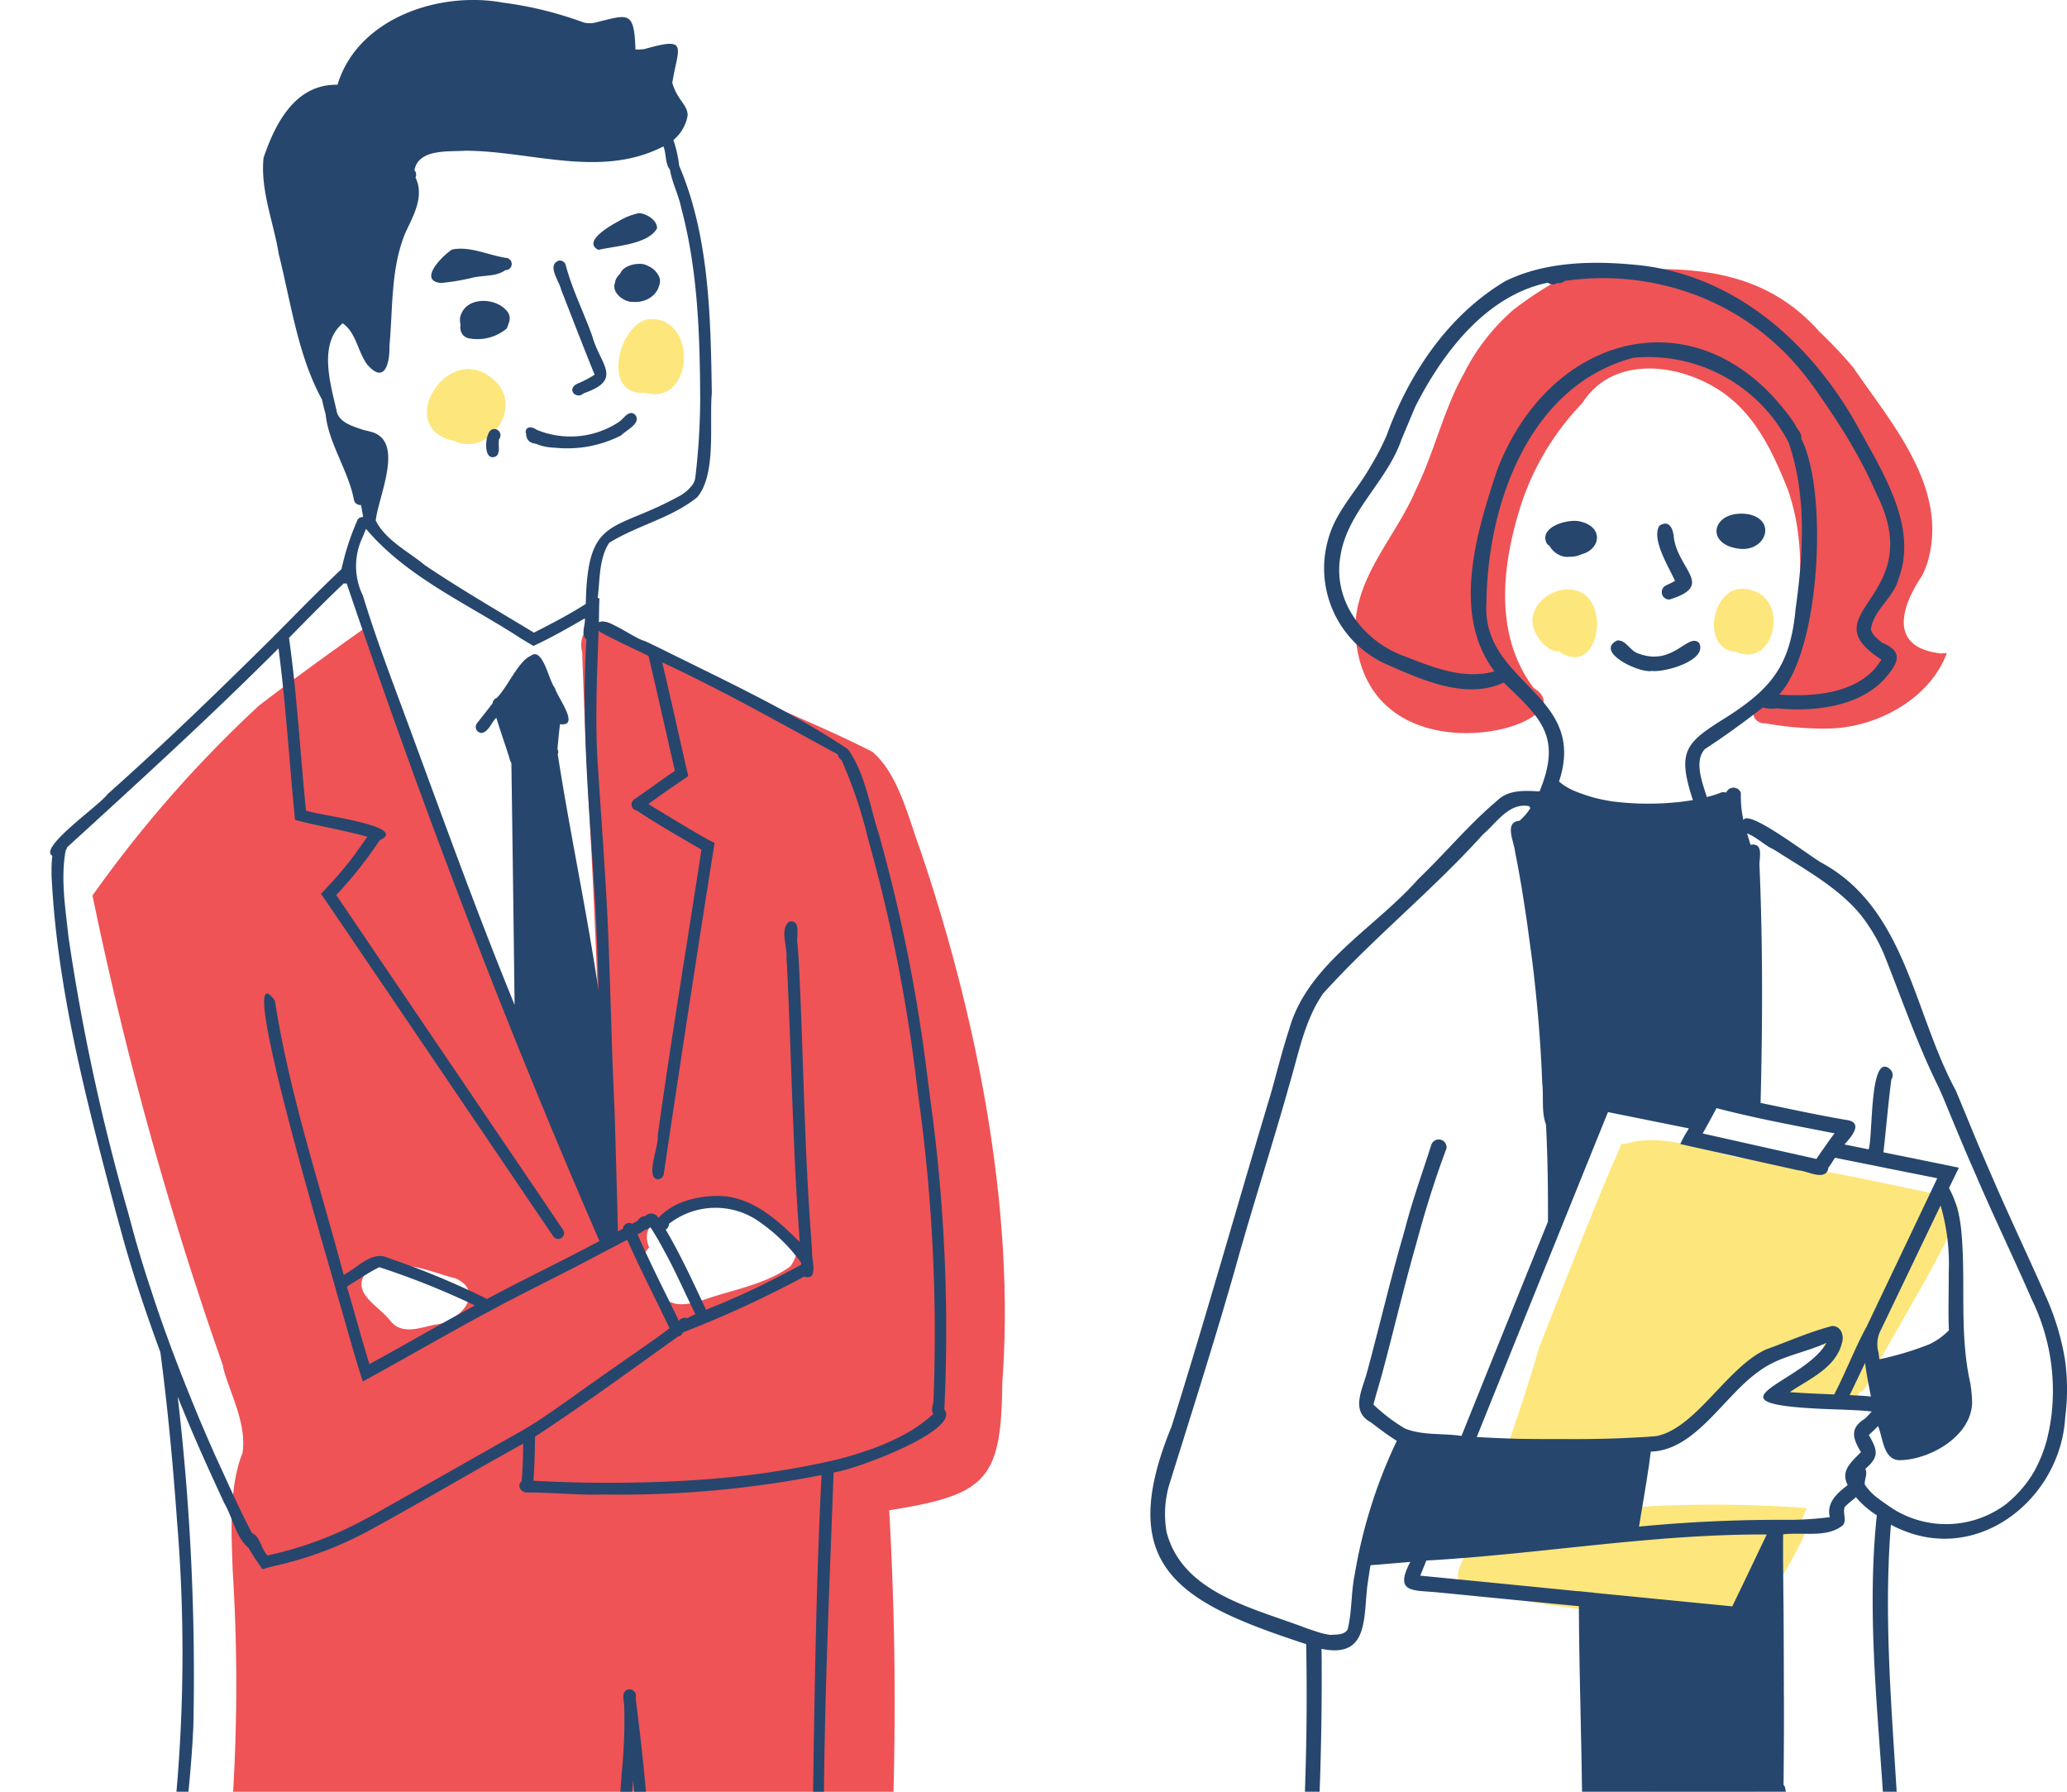 <svg xmlns="http://www.w3.org/2000/svg" xmlns:xlink="http://www.w3.org/1999/xlink" width="180" height="156" viewBox="0 0 180 156">
  <defs>
    <clipPath id="clip-path">
      <path id="パス_697" data-name="パス 697" d="M29.066,0h180V156h-180Z" transform="translate(-29.066)" fill="none"/>
    </clipPath>
  </defs>
  <g id="グループ_322" data-name="グループ 322" transform="translate(10.934)">
    <g id="マスクグループ_15" data-name="マスクグループ 15" transform="translate(-10.934)" clip-path="url(#clip-path)">
      <path id="パス_667" data-name="パス 667" d="M365.639,98.757a29.885,29.885,0,0,1-5.358-.455c-1.78.051-1.263-2.767.37-2.057v0a1.969,1.969,0,0,0,.4.092c-.277-1.055.722-2.291.912-3.254,1.454-4.826,1.92-10.3.244-15.117-1.364-3.416-2.9-6.635-5.889-8.62-3.718-2.456-9.415-3.084-12.038,1.1l.028-.041a23.073,23.073,0,0,0-5.16,8.325l.014-.052c-1.827,5.393-2.7,11.779.907,16.54l0,0c5.254,3.2-15.082,8.987-15.546-5.145.086-4.736,3.511-7.921,5.319-12.191,1.572-3.213,2.363-6.823,4.106-9.97l-.022.061a18.049,18.049,0,0,1,4.379-5.687l0,0c.03-.024.136-.107.167-.126l0,0c.249-.185.463-.362.7-.522l0,0a29.2,29.2,0,0,1,2.624-1.689,25.64,25.64,0,0,1,7.007-1.163c6.257-.257,11.747.507,16.089,5.343a.551.551,0,0,1-.108-.087,37.508,37.508,0,0,1,3.118,3.285c3.221,4.714,8.04,10.162,6.62,16.345l.008-.071a6.581,6.581,0,0,1-.712,1.953l.006-.017c-1.945,2.948-2.7,6.237,1.841,6.693V92.2c.128,0,.255-.014.382-.028-1.468,3.99-6.117,6.539-10.407,6.58" transform="translate(-206.509 -35.318)" fill="#ef5355"/>
      <path id="パス_668" data-name="パス 668" d="M404.634,134.1c-3.245-.2-2.016-6.469,1.355-5.365,3.361.864,2.006,6.873-1.355,5.365" transform="translate(-253.479 -77.351)" fill="#fde67c"/>
      <path id="パス_669" data-name="パス 669" d="M365.679,134.3a1.253,1.253,0,0,1-.148-.153c-.969.126-1.952-1.09-2.207-1.817-.858-2.03,1.645-4.073,3.684-3.456,2.969.844,1.985,7.349-1.329,5.427" transform="translate(-229.704 -77.443)" fill="#fde67c"/>
      <path id="パス_670" data-name="パス 670" d="M388.207,389.971h9.37c-1.181-.97-2.909-1.289-5.458-.552l.046-.022c-1.53.251-2.837.43-3.958.574" transform="translate(-244.752 -233.971)" fill="#fde67c"/>
      <path id="パス_671" data-name="パス 671" d="M370.007,291.711c-4.745-.9-9.539-1.32-14.3-2.072-1.821-.212-4.081-.74-5.761-.89-1.526.009-3.7-.763-2.806-2.634a165.619,165.619,0,0,0,6.877-19.048c2.34-5.893,4.624-11.913,7.165-17.691l.294.03c3.159-.989,6.455.448,9.669,1.146,6.506.816,12.425,2.187,18.69,3.482a1,1,0,0,1,.023.223c1.587.823-.137,2.6-.5,3.75-1.167,2.332-2.445,4.5-3.72,6.754-1.041,1.821-2.092,3.629-3.031,5.508a1.261,1.261,0,0,1-.737.769c-.1.213-.207.432-.31.65-2.257-.269-4.726.19-6.843-.705,1.02-1.363,2.971-1.881,3.964-3.252.482-1.223-1.01-1.9-1.929-1.193-3.164,1.163-4.918,3.423-7.106,5.872a10.289,10.289,0,0,1-7.133,3.378,1.074,1.074,0,0,0-.839,1.96l-.03-.013a1.466,1.466,0,0,0,.843.15c-.008.183.091.323.064.475-.95.135-2.894.023-2.686,1.486a1.105,1.105,0,0,0,1.611,1.313,42.855,42.855,0,0,1,4.4-.3,113.426,113.426,0,0,1,11.412.243c-.165.432-.34.854-.514,1.276.766.619.124,1.514-.23,2.181-.4.827-.841,1.615-1.33,2.407-1.258,1.8-2.36,5.339-5.21,4.748" transform="translate(-219.965 -149.802)" fill="#fde67c"/>
      <path id="パス_672" data-name="パス 672" d="M368.328,116.765a1.393,1.393,0,0,1-1.4-.8.728.728,0,0,1-.812-.173v0c-.8-1.441,1.766-2.206,2.85-1.958,2.469.554,1.618,3.064-.642,2.93" transform="translate(-231.395 -68.437)" fill="#26466d"/>
      <path id="パス_673" data-name="パス 673" d="M391.411,121a.643.643,0,0,1-.29-1.222c.268-.126.533-.26.79-.4-.518-1.185-2.089-3.638-1.357-4.807.9-.579,1.223.367,1.261,1.093v0c.445,2.814,3.547,4.128-.4,5.341" transform="translate(-246.047 -68.801)" fill="#26466d"/>
      <path id="パス_674" data-name="パス 674" d="M368.394,117.839c-1.291.2-2.658-1.509-1.444-2.43.562-.3,1.283.349.942.921a.221.221,0,0,0,.043.107,1.254,1.254,0,0,0,.685.051c1.326-1.52,2.22,1.394-.227,1.351" transform="translate(-231.703 -69.367)" fill="#26466d"/>
      <path id="パス_675" data-name="パス 675" d="M405.467,115.285c-3.366-.265-2.583-3.533.618-3.022,2.389.5,1.558,3.11-.618,3.022" transform="translate(-253.807 -67.487)" fill="#26466d"/>
      <path id="パス_676" data-name="パス 676" d="M383.787,142.56c-1.049.216-5-1.654-3-2.656.8-.066,1.124.946,1.871,1.148,3.04,1.129,4.279-1.856,5.271-.935.771,1.528-3,2.593-4.143,2.443" transform="translate(-239.962 -84.142)" fill="#26466d"/>
      <path id="パス_677" data-name="パス 677" d="M293.477,177.7q.122,6.42-.111,12.855h1.281q.219-5.959.175-11.914,0-.265-.012-.531c4.236.886,3.614-2.906,4.029-5.751a.113.113,0,0,0,0,.016c.013-.092.024-.186.039-.278l0,0c.064-.423.126-.849.2-1.268,1.16-.086,2.306-.193,3.465-.287-1.483,2.811.366,2.431,2.524,2.665q6.078.6,12.157,1.189c.023,5.385.206,10.771.275,16.157h17.746c-.02-.128-.039-.255-.069-.381h0a.191.191,0,0,1-.008-.02.59.59,0,0,0-.12-.195c.028-2.877.046-5.756.023-8.639a.157.157,0,0,1,.006.039c-.014-2.747-.008-5.5-.048-8.246a.1.1,0,0,1,0,.01c-.01-1.658-.038-3.322-.017-4.979,1.681-.213,3.835.342,5.212-.8.35-.473-.055-1.061.155-1.581a.013.013,0,0,0,.005-.009c.285-.317.654-.556.962-.849a8.147,8.147,0,0,0,1.824,1.582c-.844,7.983-.014,16.037.528,24.069h1.2c-.476-7.753-1.126-15.5-.5-23.258a5.854,5.854,0,0,0,.64.326l-.017-.006c.082.035.166.067.252.1l-.075-.029c6.905,3.053,14.018-2.715,14.381-9.805,0,.01,0,.021,0,.031a18.706,18.706,0,0,0-.048-5.146c0,.02,0,.039.006.06a22.2,22.2,0,0,0-1.722-5.563l.014.027c-.106-.243-.211-.483-.317-.723l0,0c-1.462-3.27-2.994-6.507-4.41-9.8h0c0-.007-.006-.012-.008-.019v.005l-.034-.078v0a.392.392,0,0,1-.021-.049l0,0c-.045-.108-.092-.212-.139-.322v0c-.01-.021-.019-.041-.028-.063v0c-.023-.056-.045-.111-.07-.165v0c-.01-.017-.014-.042-.026-.059l0,0h0a.028.028,0,0,0-.006-.008c-.039-.087-.072-.177-.112-.261-.118-.287-.246-.572-.368-.858,0,0,0,.005,0,.007-.765-1.8-1.494-3.616-2.25-5.415-3.653-6.711-4.317-15.743-11.6-19.769-.961-.482-6.462-4.79-6.888-3.754a9.589,9.589,0,0,1-.219-2.375.685.685,0,0,0-1.281-.022.756.756,0,0,0-.572.043c.027-.011.055-.021.08-.033a9.011,9.011,0,0,1-.942.311l.028-.01c-.027.009-.054.016-.08.023l0,0-.2.051c-.377-1.226-1.145-3.13-.165-4.18,1.733-1.127,3.413-2.352,5.044-3.621a3.239,3.239,0,0,0,1.251.078c3.3.326,7.445-.148,9.632-2.9,1.086-1.359,1.156-2.108-.536-2.839l0,0c-.356-.321-.833-.647-.938-1.141.208-1.662,1.952-2.719,2.394-4.357l-.016.033c1.759-4.522-1.3-9.262-3.425-13.144-4.026-7.366-10.8-13.476-19.461-14.269l0,0c-3.77-.365-7.867-.277-11.317,1.414-4.977,2.958-8.375,8.028-10.324,13.383v0c-.01.023-.02.041-.027.063v0a21.789,21.789,0,0,1-1.45,2.78l.022-.035c-.012.022-.028.046-.04.067,0,0,0,0,0,0-1.169,2.054-2.941,3.8-3.584,6.118a9.15,9.15,0,0,0,4.9,10.928c3.122,1.364,7.027,3.205,10.346,1.656,3.278,3.11,5.081,4.739,3.125,9.477-1.273-.074-2.7-.175-3.7.811-2.47,2.086-4.532,4.594-6.865,6.825-3.743,4.249-9.627,7.372-11.232,13.053-.607,1.866-1.08,3.774-1.611,5.663,0,0,0-.007,0-.009a.545.545,0,0,0-.018.066v0c-2.9,9.626-5.612,19.308-8.622,28.9-5.062,12.3.812,15.354,11.7,18.925m37.13-3.282q-6.037-.592-12.083-1.186v-.01c-.432-.037-.866-.079-1.3-.128v.01q-6.89-.685-13.785-1.359.263-.656.529-1.315c9.9-.562,19.713-2.316,29.642-2.269-1,2.088-1.991,4.18-3,6.257M342.091,158.1c-1.316.825-.991,1.741-.3,2.883-.8.82-1.818,1.609-1.156,2.87-.909.693-1.862,1.516-1.56,2.79a28.474,28.474,0,0,1-3.458.237l0,0a127.936,127.936,0,0,0-13.156.588c.258-1.587.54-3.17.776-4.76.1-.586.171-1.178.246-1.77,3.913-.1,6.4-4.9,9.433-7,1.717-1.3,3.933-1.577,5.859-2.466.005,0,.005,0,.01,0-2,3.626-12.1,5.429,1.418,5.81l0,0c.84.046,1.686.061,2.52.167a7.6,7.6,0,0,1-.63.656h0Zm-1.282-2.083q.67-1.4,1.339-2.8c.121.974.316,1.947.508,2.919-.614-.053-1.23-.086-1.847-.117m-6.73-47.571,0,.005v0c.032.016.063.034.091.052a.194.194,0,0,0-.034-.018c.072.041.141.08.211.117v0c2.577,1.661,5.412,3.186,7.394,5.57,0,0,0,0,0,0a15.166,15.166,0,0,1,2.018,3.372h0c1.577,3.929,2.932,7.934,4.825,11.734v0a1.6,1.6,0,0,1,.064.149v0c.011.024.021.048.032.075,0-.008-.008-.019-.012-.027.01.018.017.037.026.057h0a.518.518,0,0,1,.022.051.032.032,0,0,0-.007-.014.144.144,0,0,1,.019.041s0-.005,0-.007c.024.058.049.117.075.175l-.006-.016c.03.075.063.144.093.217,0,0,0-.005,0-.007.78,1.876,1.551,3.763,2.356,5.628v0c.01.021.02.05.032.073,0,0,0,0,0-.007.032.073.061.144.093.216l0-.005c.085.2.173.4.261.606h0c.115.26.227.521.34.784h0c1.514,3.5,3.177,6.943,4.7,10.439a.075.075,0,0,0-.005-.012,18.076,18.076,0,0,1,1.687,10.262c0-.026.007-.053.011-.079-.014.109-.029.212-.044.318,0-.024.008-.05.012-.076-.006.045-.011.09-.018.133l0-.021c-.074.536-.191,1.065-.315,1.591,0-.009.005-.016.008-.024a12.1,12.1,0,0,1-1.065,2.731.143.143,0,0,1,.01-.012.289.289,0,0,0-.026.047v0a10.24,10.24,0,0,1-2.53,2.964,8.7,8.7,0,0,1-9.831.385.011.011,0,0,0,0-.007c-.4-.258-.792-.534-1.176-.817-.012-.013-.021-.025-.035-.028v0a4.837,4.837,0,0,1-1.231-1.252c-.05-.464.274-.935.043-1.366,1.249-1.078,1.058-1.634.307-2.954.28-.256.548-.516.817-.782.01.036.02.07.029.1-.005-.017-.009-.034-.015-.051.015.051.029.1.043.152V158.9c.374,1.037.457,2.879,1.936,2.783,2.65-.1,6.143-2.149,6.185-5.037l0,.007a13.492,13.492,0,0,0-.155-1.678c0,.007,0,.014,0,.021-1.013-4.465-.337-9.029-.815-13.541v.008c-.007-.058-.016-.118-.023-.175,0,.029.007.057.014.086-.018-.124-.034-.245-.052-.37v.01a8.993,8.993,0,0,0-.981-3.027c.1-.2.189-.392.284-.587h0q.291-.59.573-1.183-3.281-.674-6.567-1.336c.234-2.11.415-4.22.682-6.326a.7.7,0,0,0-.143-.943c-1.783-1.471-1.436,5.968-1.832,7.009l-2.107-.427c.625-.671,1.737-1.966.1-2.143-2.48-.428-4.937-.961-7.4-1.473.175-6.924.2-13.853-.1-20.771.019-.672.336-1.906-.776-1.7v0c-.1-.331-.2-.659-.3-.99.8.293,1.438.965,2.21,1.339m15.366,41.922a6.012,6.012,0,0,1-1.669,1.2.149.149,0,0,1,.018-.007,26.949,26.949,0,0,1-4.4,1.329c-.023-.164-.047-.33-.07-.495,0-.026-.006-.053-.009-.079v0s0-.007,0-.01v0a2.613,2.613,0,0,1,.172-1.9q2.619-5.456,5.232-10.908a18.051,18.051,0,0,1,.711,5.859v-.019c.01,1.673-.057,3.348.014,5.023M329.21,131.032c3.39.887,6.847,1.523,10.285,2.195-.179.226-.351.452-.515.688a.007.007,0,0,0-.005,0c-.346.52-.727,1.017-1.063,1.542-1.641-.369-3.287-.732-4.928-1.1q-.641-.147-1.28-.289v0c-1.235-.274-2.464-.553-3.7-.829.417-.728.812-1.465,1.206-2.206M302.06,91.7c-3.615-1.307-6.286-4.812-5.6-8.745.6-3.884,4.09-6.5,5.327-10.172a.02.02,0,0,1,0,.009c.012-.024.018-.051.03-.073h0c.391-.914.765-1.833,1.155-2.747v0a.144.144,0,0,1,.01-.023s0,0,0,.005.013-.027.018-.038c2.361-4.647,6.144-9.636,11.517-10.754a.69.69,0,0,0,.837.019.675.675,0,0,0,.622-.167,22.9,22.9,0,0,1,12.522,1.672.1.1,0,0,1-.018-.006,21.944,21.944,0,0,1,8.763,6.989l-.014-.018c.009.01.016.02.025.032l0,0c.06.074.117.151.177.227l-.022-.027c1.241,1.711,2.421,3.468,3.5,5.291l0-.005s0,0,0,0c.012.022.025.044.04.066,0,0,0,0-.006-.005l.016.024v0a.006.006,0,0,0,0,.005c.044.075.085.148.131.224-.015-.024-.029-.047-.046-.071a39.7,39.7,0,0,1,2.109,4.165c-.005-.014-.011-.025-.016-.037,4.613,9.156-6.06,10.285.431,14.438-.139.225-.3.436-.455.655v0c-1.954,2.336-5.529,2.587-8.384,2.4-.016-.01-.032-.02-.048-.028,3.581-3.885,4.27-17.685,1.9-22.275.1-.45-.332-.776-.5-1.159-.038-.064-.075-.13-.113-.194l0,0c-7.834-11.35-21.134-8.168-25.856,4.085-1.79,5.382-4.016,12.58-.234,17.541-2.667.753-5.335-.339-7.8-1.3m7.1-4.824c.12-8.5,3.742-18.785,12.8-21.181a13.753,13.753,0,0,1,13.52,7.4c1.588,4.626,1.267,9.7.594,14.5l0,0c-.447,4.795-2.008,6.842-6,9.391-3.593,2.23-4.35,2.925-2.936,7.227-.283.043-.568.084-.853.121a.124.124,0,0,1,.014,0,24.942,24.942,0,0,1-6.2-.014,16.852,16.852,0,0,1-1.75-.368s-.023-.007-.031-.008l.024,0a15.167,15.167,0,0,1-1.51-.525c.026.008.051.019.077.029a5.069,5.069,0,0,1-1.432-.856c2.575-7.746-6.889-8.493-6.314-15.717m10.58,44.5q3.522.708,7.042,1.418c-.029.053-.06.105-.089.158h0a9.977,9.977,0,0,0-.662,1.2c.433.1.856.2,1.289.294v0c3,.662,6,1.342,9,2,.8.042,2.431,1.03,2.618-.246.218-.259.376-.572.576-.846l2.8.56v0c.437.084.866.176,1.3.262v0q2.4.484,4.8.957-3.073,6.46-6.147,12.908c-1.005,1.829-1.824,3.991-2.829,5.916-1.29-.054-2.581-.1-3.87-.2,1.69-1.146,3.984-2.1,4.538-4.251.228-.646-.064-1.52-.851-1.507-1.943.5-3.858,1.361-5.761,2.045-3.373,1.544-6.057,6.786-9.477,7.529-.126.016-.251.029-.377.041v-.005c-.437.043-.878.068-1.317.089v0c-2.074.12-4.155.159-6.231.147-1.361,0-2.719,0-4.08-.02,0,0,.005,0,.009,0-1.233-.034-2.474-.088-3.712-.159q3.062-7.607,6.131-15.2v.007c1.773-4.373,3.53-8.745,5.306-13.116m-38.176,32.343v0a.178.178,0,0,1,.006-.025c1.927-6.186,3.9-12.358,5.674-18.59v0c1.4-5.039,3-10.008,4.441-15.032v0c.052-.168.092-.345.144-.511,0,.005,0,.01-.006.016.025-.086.05-.173.071-.259-.006.028-.014.054-.02.082.02-.077.042-.153.061-.229a.038.038,0,0,0,0,.009c.007-.024.014-.049.02-.073v0l0,0h0c.012-.03.019-.063.03-.1,0,.01-.008.022-.011.033.818-2.707,1.318-5.627,2.955-7.973a.158.158,0,0,1-.018.018c4.389-4.857,9.545-9,13.941-13.87,1.186-1.01,2.268-2.809,4.028-2.453a.64.64,0,0,0,.092.161,4.742,4.742,0,0,1-.948,1.108c-1.372.1-.451,1.878-.384,2.7.425,2.094.758,4.206,1.066,6.319,0-.027-.007-.057-.01-.084.072.569.154,1.141.23,1.708,0-.027-.007-.057-.01-.082.03.248.064.5.1.743,0-.005,0-.008,0-.014l.014.115c0-.016,0-.033-.005-.048.028.207.053.416.081.623,0-.007,0-.014,0-.02.45,3.613.764,7.242.9,10.88h0c.139,1.179-.091,2.5.328,3.613.145,2.814.183,5.629.171,8.447q-3.777,9.323-7.529,18.658c-1.618-.245-3.427-.026-4.933-.649a14.845,14.845,0,0,1-2.735-2.084c.218-.871.495-1.727.731-2.593.98-3.638,1.84-7.311,2.862-10.938h0c.059-.208.117-.414.173-.62v0c.058-.214.118-.428.175-.642v0a.448.448,0,0,1,.02-.065l0,0c.014-.045.026-.092.039-.137l0,0c.006-.022.014-.046.018-.068v0c.006-.019.011-.04.016-.059v0a.256.256,0,0,1,.009-.031c.016-.069.043-.139.057-.21v0c.664-2.332,1.4-4.656,2.256-6.921a.681.681,0,0,0-1.33-.287c-.737,2.321-1.57,4.608-2.194,6.964a.006.006,0,0,1,0,.005c-.1.376-.211.754-.311,1.132,0-.009,0-.016,0-.023-.062.221-.123.441-.182.66l0-.016c-1.016,3.6-1.873,7.235-2.844,10.843h0a.3.3,0,0,1-.008.031v0a.262.262,0,0,0-.014.043.055.055,0,0,0,0-.016c-.359,1.526-1.566,3.49.294,4.494a.005.005,0,0,0,0,0c.738.558,1.478,1.125,2.266,1.617a43.836,43.836,0,0,0-3.692,11.8c0-.005,0-.014,0-.021-.295,1.535-.21,3.131-.589,4.642-.3.512-1.043.433-1.56.477v-.01a6.634,6.634,0,0,1-1.322-.34c.009-.047.02-.09.028-.134-.012.043-.023.087-.032.135l-.757-.255v0c-4.491-1.724-10.682-3-12.106-8.287,0,.012,0,.024,0,.036a9.147,9.147,0,0,1,.255-4.371" transform="translate(-179.731 -34.551)" fill="#26466d"/>
      <path id="パス_678" data-name="パス 678" d="M84.5,86.883C79.185,85.777,84,78,87.954,81.549c2.7,2.254-.352,6.774-3.452,5.334" transform="translate(-44.969 -48.493)" fill="#fde67c"/>
      <path id="パス_679" data-name="パス 679" d="M126.183,76.125c-3.675.331-2.437-5.629.136-6.372,4.47-.656,4.288,7.593-.136,6.372" transform="translate(-70.03 -41.93)" fill="#fde67c"/>
      <path id="パス_680" data-name="パス 680" d="M20.574,200.613c.638,2.474,2.085,4.893,1.729,7.55-1.208,3.056-.975,6.954-.865,10.206a158.019,158.019,0,0,1,.04,19.309H78.984c.213-8.13.1-16.171-.373-24.506,8.464-1.342,9.78-2.609,9.847-11.112,1.147-15.18-2.267-32.062-7.178-46.486-.977-2.62-1.849-6.49-4.131-8.437-4.6-2.355-9.654-4.259-14.183-6.5a.138.138,0,0,0,.093.01,36.041,36.041,0,0,0-6.6-3c-.424-.063-.724-.371-1.144-.487-.92-2.549-4.081-1.15-3.438,1.3.153,4.556.357,9.268.6,13.734.664,11.495.956,22.562,1.508,34.117-3.519-7.117-7.75-14.476-10.764-22.331-3.156-8.517-5.744-16.685-8.923-24.964a.558.558,0,0,0,.153-.193c-.387-.934-.641-1.9-.948-2.863-3.3,2.35-6.477,4.623-9.8,7.176A106.411,106.411,0,0,0,9.233,159.649,315.636,315.636,0,0,0,20.638,200.7ZM62.707,186.79c2.575-.217,9.892,1.493,7.305,5.143-2.113,1.542-4.8,1.987-7.245,2.813-1.332.463-3.136.992-4.062-.457l0,0c-1-1.069-2.338-2.609-.994-4-1.174-2.786,3.074-3.525,4.993-3.5m-29.523,5.523a1.773,1.773,0,0,1,2.039-.284c1.8-.5,3.925.554,5.6.942,2.761,1.209.27,3.912-1.8,4.046-1.292.276-2.871.919-3.865-.357-1.06-1.362-3.6-2.488-1.965-4.347" transform="translate(-1.178 -81.678)" fill="#ef5355"/>
      <path id="パス_681" data-name="パス 681" d="M111.446,68.417c-.235-.426.179-.723.543-.843l-.059.027a9.512,9.512,0,0,0,1.391-.743c-1-2.459-1.95-4.935-2.916-7.406-.157-.73-1.3-2.171-.171-2.53a.546.546,0,0,1,.591.477c.566,2.092,1.579,4.1,2.307,6.152.653,2.38,2.681,3.711-.651,4.887.019-.01.04-.019.059-.029l-.283.134.059-.027a.581.581,0,0,1-.87-.1" transform="translate(-61.54 -34.236)" fill="#26466d"/>
      <path id="パス_682" data-name="パス 682" d="M95.593,96.17c-.793-.026-.619-2.136-.064-2.4a.539.539,0,0,1,.653.825c-.129.533.251,1.557-.589,1.574" transform="translate(-52.719 -56.361)" fill="#26466d"/>
      <path id="パス_683" data-name="パス 683" d="M104.279,92.5l.191-.275c-.284-.084-.57-.167-.853-.251.219.177.441.351.662.526m1.959.751c-3.282-.106-2.993-2.479-1.648-1.568a7.671,7.671,0,0,0,7.157-.67c.428-.267.824-1.08,1.394-.671.661.752-.74,1.36-1.186,1.831a10.3,10.3,0,0,1-5.718,1.078" transform="translate(-57.861 -54.266)" fill="#26466d"/>
      <path id="パス_684" data-name="パス 684" d="M104.626,95.091l.036.005c-1.191-.04-1.067-1.674.04-1.073.074.028.167.01.243.046l-.012-.005a.494.494,0,0,1,.124.057l-.028-.014.038.022s0,0,0-.005a.537.537,0,0,1-.438.966" transform="translate(-57.983 -56.47)" fill="#26466d"/>
      <path id="パス_685" data-name="パス 685" d="M84.482,56.206l.135-.02a.475.475,0,0,1-.057-.073l-.077.093m-.57,1.1c-2.028-.2.167-2.41.979-2.908,1.527-.326,3.157.493,4.684.722a.536.536,0,0,1-.05,1.071c-.82.613-2.089.411-3.066.712v0c-.034.007-.069.015-.1.021h0c-.023,0-.045.007-.066.012v0a18.894,18.894,0,0,1-2.383.373" transform="translate(-45.524 -32.67)" fill="#26466d"/>
      <path id="パス_686" data-name="パス 686" d="M92.03,68.661a2.764,2.764,0,0,0-.314.039c.1.134.3.035.409-.039a.634.634,0,0,0-.1,0M90.3,70c-1.267-.147-1.068-1.89-.038-2.263,1.1-.7,4.11-.485,3.2,1.385A3.984,3.984,0,0,1,90.3,70" transform="translate(-49.335 -40.519)" fill="#26466d"/>
      <path id="パス_687" data-name="パス 687" d="M94.447,70.212a.552.552,0,0,1-.384-.23l.031.027-.032-.031v0c-.633-.613.622-1.466,1.029-.739a.689.689,0,0,1-.643.975" transform="translate(-52.017 -41.474)" fill="#26466d"/>
      <path id="パス_688" data-name="パス 688" d="M86.013,58.566c-.856-.546.2-1.222.789-1.374,1.042-.18.856,1.078-.04,1.171a.611.611,0,0,1-.75.2" transform="translate(-47.095 -34.388)" fill="#26466d"/>
      <path id="パス_689" data-name="パス 689" d="M90.072,68.443c-.706-.1-.9-1.094-.588-1.637.631-1.438,2.935-1.327,3.871-.274a.988.988,0,0,1-.658,1.715.52.52,0,0,1-.119-1.032.558.558,0,0,0-.3-.237h0c-.006,0-.013-.006-.019-.007s0,0-.007,0l0,0c-.6-.219-1.665-.389-1.873.415a.744.744,0,0,0,.034.114.537.537,0,0,1-.348.946" transform="translate(-49.287 -39.535)" fill="#26466d"/>
      <path id="パス_690" data-name="パス 690" d="M122.506,47.813c.062-.024.126-.05.188-.077-.057-.036-.114-.072-.173-.106a.548.548,0,0,1-.015.184m-3.638,1.94c-1.443-.716,1.1-2.146,1.78-2.507a5.583,5.583,0,0,1,1.76-.691c.647.041,1.6.613,1.563,1.336-.8,1.394-3.615,1.519-5.1,1.862" transform="translate(-66.757 -28)" fill="#26466d"/>
      <path id="パス_691" data-name="パス 691" d="M124.962,61.561a1.072,1.072,0,0,1-.562-.3l.016.016c-1.084-1.093.877-2.579,1.992-2.535.985-.029,1.749,1.121.79,1.768a2.1,2.1,0,0,1-2.235,1.052" transform="translate(-70.162 -35.329)" fill="#26466d"/>
      <path id="パス_692" data-name="パス 692" d="M124.156,60.874c-2.708-1.325.842-3.5,2.4-2.058,1.5,1.073-.948,2.483-.675.786a1.394,1.394,0,0,0-1.644.119.3.3,0,0,0,.114.131c1.148-.259.87,1.395-.2,1.023" transform="translate(-69.602 -35.087)" fill="#26466d"/>
      <path id="パス_693" data-name="パス 693" d="M127.114,49.713a.553.553,0,0,1-.084-.454c-.477-.725.919-1.266,1.129-.467.49.64-.5,1.565-1.045.921" transform="translate(-71.862 -29.108)" fill="#26466d"/>
      <path id="パス_694" data-name="パス 694" d="M124.611,59.913c.437-.027,1.271-.107,1.309-.655a.79.79,0,0,0-.986-.536c.06.509-.568.653-.874.935a.034.034,0,0,1-.007.014l0,0a1.355,1.355,0,0,0,.369.182l-.007,0c.064.02.127.043.193.06m.033,1.04c-1.1.012-2.326-1.278-1.194-2.148.033-.936,1.329-1.276,2.107-1.133,2.439.758,1.361,3.427-.913,3.281" transform="translate(-69.501 -34.668)" fill="#26466d"/>
      <path id="パス_695" data-name="パス 695" d="M.193,74.511a9.636,9.636,0,0,0-.071,1.136v.086c0,.156,0,.313,0,.469.475,10,3.088,19.783,5.625,29.431,0-.005,0-.008,0-.014a.587.587,0,0,0,.017.063h0c.1.356.193.714.29,1.07v0l.01.033,0,0s0,.01.005.014c.988,3.7,2.209,7.342,3.529,10.934.647,4.887,1.1,9.787,1.451,14.7A139.1,139.1,0,0,1,11,156h1.042c.19-1.888.34-3.779.429-5.677A209.246,209.246,0,0,0,11.106,121.6c1.242,3.136,2.636,6.211,4.057,9.272.723,1.235,1.023,3.007,2.121,3.9.354.642.785,1.244,1.194,1.854.341-.1.687-.191,1.029-.279a.264.264,0,0,1,.04-.007l0,0a31.72,31.72,0,0,0,8.511-3.234.016.016,0,0,1,.014-.005c.016-.012.04-.02.057-.035,4.389-2.4,8.688-4.952,13.066-7.375-.013,1.1-.036,2.2-.141,3.291-.456.369-.024.991.481.966,2.2-.018,4.426.249,6.64.174a90.77,90.77,0,0,0,19-1.694c-.462,9.185-.6,18.378-.736,27.57h.946c.084-9.269.508-18.534.838-27.8,1.528-.121,11.146-3.624,9.646-5.475a146.827,146.827,0,0,0-1.176-26.672.005.005,0,0,1,0,0c0-.023-.007-.042-.009-.064v.009q-.072-.578-.147-1.154v.017c0-.022-.005-.045-.008-.067v0c0-.04-.01-.077-.014-.117v0c-.032-.233-.061-.47-.091-.7v0c0-.008,0-.02,0-.029v.007c-.009-.075-.019-.149-.028-.223v0c0-.022-.005-.043-.009-.065,0,.012,0,.024,0,.034,0-.017,0-.033-.007-.05l0,.005A139.687,139.687,0,0,0,72.5,73.84c.005.022.012.045.017.067-.014-.051-.028-.1-.041-.155.005.022.012.045.017.067-.019-.074-.04-.146-.059-.22.005.022.012.045.017.067-.021-.072-.036-.137-.057-.21,0,.005,0,.008.005.014l-.16-.593c0,.022.012.045.017.067-.014-.048-.026-.1-.04-.144h0s0-.008,0-.01v0c-.013-.048-.028-.1-.042-.149,0,0,0,0,0,.005l0,0c-.809-2.468-1.178-5.283-2.705-7.418C64.406,61.847,58.531,59.147,53,56.389v0c-.4-.189-.794-.383-1.2-.572v0c-.91-.2-3.464-2.206-4.017-1.587.012-.414.014-.829.022-1.243l0,0c.005-.287.014-.572.031-.86a.416.416,0,0,0-.155-.074c.206-1.591.1-3.4,1-4.79,2.436-1.52,5.431-2.153,7.673-3.976,1.692-2.022,1.032-6.443,1.265-9.064-.1-6.621-.22-13.658-2.842-19.792a10.818,10.818,0,0,0-.5-2.239,3.545,3.545,0,0,0,1.236-2.139c.016-.7-.583-1.217-.891-1.8l-.005-.01v0a4.543,4.543,0,0,1-.438-1.021.062.062,0,0,1,0,.017c0-.009,0-.023,0-.029h0c.5-3.112,1.482-4.059-2.4-2.944h.008a4.389,4.389,0,0,1-.815.043c-.12-3.428-.594-3.058-3.509-2.341a2.218,2.218,0,0,1-.971,0A32.321,32.321,0,0,0,39.408.226l.052.008C33.907-.8,26.781,1.568,25.023,7.381,21.36,7.3,19.6,10.733,18.585,13.74c-.29,2.826.875,5.61,1.323,8.379,1.059,4.227,1.672,8.851,3.762,12.662.088.391.181.78.284,1.166,0,.011,0,.023.009.033a.208.208,0,0,1-.005-.022c.012.047.026.094.038.141.238,2.439,1.935,4.829,2.442,7.323a.252.252,0,0,1,.007.027l0,0a.559.559,0,0,0,.619.518c.078.345.138.7.189,1.049a.552.552,0,0,0-.306.071.579.579,0,0,0-.153.127h0a22.067,22.067,0,0,0-1.424,4.34c-1.632,1.541-3.219,3.131-4.787,4.737,0-.005,0-.009,0-.012-.367.377-.738.756-1.116,1.123,0,0,0,.008,0,.012-4.73,4.679-9.5,9.317-14.478,13.737-.6.906-6.073,4.666-4.794,5.363m47.573-19.6a.541.541,0,0,0,.171.139h0a.007.007,0,0,0,.005,0c1.359.736,2.766,1.381,4.16,2.048.791,3.332,1.536,6.677,2.3,10.013-1.188.808-2.346,1.665-3.531,2.48a.534.534,0,0,0,.213.976c1.824,1.207,3.734,2.3,5.631,3.4-1.265,8.315-2.66,16.6-3.811,24.935.112.841-1.045,3.538-.074,3.76a.527.527,0,0,0,.6-.423Q55.573,87.8,57.859,73.39c-.34-.157-.668-.34-.993-.523v0q-2.408-1.4-4.77-2.863c.846-.609,1.694-1.222,2.558-1.8,0,0,0,0,0,0,.3-.209.607-.423.914-.635-.769-3.294-1.48-6.61-2.272-9.9C58.53,60.1,63.553,62.941,68.616,65.7a.568.568,0,0,0,.3.471A39.543,39.543,0,0,1,71.2,72.924c-.005-.022-.012-.045-.018-.067.116.427.229.853.347,1.278v0a.346.346,0,0,1,.014.045l-.01-.033A138.309,138.309,0,0,1,75.4,93.826l0,0c0,.007,0,.014,0,.019v-.005c.007.059.016.117.022.175,0-.022,0-.045-.008-.067.028.243.062.48.093.726v-.014c.063.5.125.99.191,1.486v-.016a149.524,149.524,0,0,1,1.225,25.808c0-.022.007-.045.01-.067-.01.4-.276.883-.026,1.245-.062.057-.125.112-.189.169l.05-.045a14.97,14.97,0,0,1-1.637,1.227,20.346,20.346,0,0,1-4.064,1.852,28.709,28.709,0,0,1-2.778.814v0c-.348.084-.7.158-1.049.234v0a76.143,76.143,0,0,1-10.957,1.489l.067,0a119.111,119.111,0,0,1-14.264.065c.095-1.274.12-2.556.139-3.833,4.238-2.776,8.336-5.781,12.458-8.725a.514.514,0,0,0,.388-.3c.034-.026.069-.053.1-.083a93.364,93.364,0,0,0,10.492-4.832c1.3.417.616-1.537.686-2.228-.02-.291-.042-.585-.06-.876v.031c0-.045-.005-.088-.008-.132,0,0,0,0,0,0-.008-.093-.011-.187-.019-.28v.017c0-.1-.015-.2-.021-.3,0,.022,0,.046.005.069l-.016-.222c0,.022,0,.046.005.069,0-.072-.01-.144-.014-.217v.024c-.005-.077-.01-.157-.016-.236,0,.024,0,.046.005.069-.012-.177-.024-.354-.036-.53,0,.022,0,.045.005.067l-.016-.232v.014l-.012-.2v.028c-.5-7.42-.574-14.86-.955-22.285q-.026-.447-.056-.894l0,.071c-.016-.239-.03-.478-.047-.715-.185-.652.389-2.266-.768-2-.8.735-.1,2.2-.2,3.191,0,.092.012.181.017.273v0c0,.053.008.107.01.158v-.016c.4,7.842.5,15.7,1.074,23.533,0-.022,0-.047-.005-.069l.016.22c0-.024,0-.046-.005-.069.007.088.012.174.019.263l0,0c0,.045.007.09.008.133v-.005c0,.052.008.1.01.155v-.019c0,.045,0,.086.009.129-1.731-1.7-3.6-3.469-6.077-3.919-.027-.007-.055-.01-.083-.016h0l-.2-.036.066.01-.063-.011c-2.043-.185-4.528.31-5.95,1.876a.708.708,0,0,0-1.156-.149.725.725,0,0,0-.648.389c-.151.093-.326.174-.481.268a.537.537,0,0,0-.8.43l-.439.234c-.1-3.556-.187-7.111-.3-10.67l0,0c-.276-5.564-.354-11.129-.615-16.693-.224-4.544-.579-9.083-.865-13.626-.213-3.764-.041-7.534.093-11.3m5.8,54.136c.959,1.745,1.741,3.587,2.635,5.358-.243.105-.478.229-.712.353a.645.645,0,0,0-.729.234c-1.21-2.508-2.494-4.981-3.6-7.537a3.3,3.3,0,0,0,.645-.39.65.65,0,0,0,.138-.036,1.515,1.515,0,0,0,.34-.184c.472.712.888,1.465,1.291,2.218a.139.139,0,0,0-.007-.016m11.829.848c0,.068.008.135.012.2a70.079,70.079,0,0,1-8.324,3.941.534.534,0,0,0-.085-.28v0c-1.064-2.267-2.115-4.551-3.388-6.711a.561.561,0,0,0,.281-.5l0,0a6.594,6.594,0,0,1,7.836-.21l-.054-.033a15.3,15.3,0,0,1,3.719,3.6M24.916,35.629v0c-.005-.02-.01-.037-.015-.059a.079.079,0,0,0,0,.008c-.534-2.3-1.507-5.684.574-7.428,1.18.813,1.314,2.487,2.144,3.6,1.552,1.772,1.964-.225,1.928-1.63.308-3.279.1-6.71,1.371-9.812.692-1.509,1.706-3.193.895-4.859a.53.53,0,0,0-.091-.621c.357-1.9,2.963-1.6,4.441-1.706l-.043,0c5.763.014,11.817,2.447,17.283-.375.274.631.126,1.491.57,2.014.171,1.105.743,2.178.974,3.3-.007-.02-.012-.043-.019-.065,1.469,5.423,1.653,11.1,1.68,16.688v.089a59.371,59.371,0,0,1-.433,6.864v0a1.4,1.4,0,0,1-.381.741l.014-.016c-.008.009-.014.019-.021.026v0s-.007.008-.007.012a3.437,3.437,0,0,1-1.06.831c.017-.012.036-.022.055-.034-5.751,3.191-7.987,1.631-8.129,9.382-1.447.932-2.987,1.717-4.515,2.505-3.188-1.934-6.422-3.8-9.515-5.886-1.441-1.2-3.427-2.169-4.263-3.881.223-2.091,2.543-6.874-.362-7.707-.23-.073-.47-.114-.7-.175-.946-.33-2.23-.642-2.374-1.8m2.3,11.13c.09-.241.185-.483.293-.717,3.547,4.223,8.893,6.542,13.454,9.518l-.005,0c.376.224.751.452,1.126.672,1.535-.708,3.011-1.553,4.477-2.4.072.579-.391,1.424.14,1.833-.5,7.807.35,15.585.784,23.37a.525.525,0,0,0,0,.071c.022.351.032.706.058,1.056h-.005c.1,2.035.165,4.076.224,6.116-1.018-6.9-2.488-13.72-3.559-20.606a.514.514,0,0,0-.028-.466c.07-.725.132-1.443.226-2.163,1.821.259-.263-2.379-.436-3.13-.552-.631-1.054-3.669-2.13-2.806-1.042.419-2.02,2.749-2.952,3.658a.54.54,0,0,0-.353.461q-.672.872-1.353,1.732a.524.524,0,0,0,.41.851c.611-.112.836-.922,1.265-1.322.022.069.042.139.065.208.34,1.092.721,2.168,1.062,3.256,0,0,0,0,0-.007a1.681,1.681,0,0,0,.186.493q.152,10.522.279,21.047c-3.388-8.272-6.4-16.686-9.5-25.069-1.295-3.5-2.62-6.984-3.707-10.556a5.841,5.841,0,0,1-.023-5.105M1.348,74.05a.539.539,0,0,0,.117-.267C7.692,68.1,13.925,62.42,19.886,56.453c.649,4.96.944,9.957,1.439,14.934,2.084.552,4.224.882,6.3,1.469q-.5.712-1.01,1.415h.006a32.172,32.172,0,0,1-2.3,2.77s0,0,0,0c-.234.271-.5.514-.732.784v0c.206.292.407.591.608.886l0,0q6.11,8.994,12.206,18c2.479,3.646,4.944,7.311,7.429,10.957a.511.511,0,1,0,.815-.617Q41.831,102.88,39,98.717q-7.044-10.4-14.087-20.789A35.54,35.54,0,0,0,28.7,73.151c2.742-1.241-5.73-2.221-6.423-2.583-.5-5.01-.776-10.046-1.476-15.032,1.574-1.6,3.135-3.2,4.771-4.741a.513.513,0,0,0,.248-.007c6.55,19.359,13.859,38.521,22.016,57.263-3.234,1.738-6.558,3.309-9.794,5.047a69.545,69.545,0,0,0-8.584-3.565c-1.432-.7-2.691.866-3.9,1.46-2.1-7.924-4.726-15.757-5.987-23.871-3.805-5.227,5.206,24.547,5.413,25.546-.093.075-.181.154-.264.234.086-.081.174-.156.266-.232.752,2.533,1.42,5.1,2.246,7.612.3-.168.607-.329.9-.5,3.332-1.829,6.618-3.739,9.968-5.537l.012.007c.2-.109.417-.243.626-.339.16-.092.327-.18.491-.265v-.009c3-1.573,6.047-3.052,9.035-4.658,0,0,0,0,0,.005.4-.216.812-.418,1.219-.634v-.01c.256-.132.512-.264.765-.4,1.155,2.6,2.469,5.134,3.692,7.707-.4.307-.811.605-1.218.9a.045.045,0,0,0-.021.014c-2.367,1.668-4.763,3.3-7.109,5a.011.011,0,0,0-.009.008s-.008,0-.008.005c-1.1.773-2.194,1.558-3.325,2.285v-.005c-.343.22-.693.432-1.041.633v.005q-6.567,3.72-13.132,7.435a.8.8,0,0,0-.105.057c-.126.068-.251.129-.375.2v-.005c0,.005,0,.005-.009.005a31.814,31.814,0,0,1-8.655,3.243c-.565-.535-.642-1.681-1.349-1.934-1.072-2.023-1.992-4.12-2.95-6.2-.526-1.15-1.027-2.312-1.523-3.473l.01.029c-1.582-3.792-3.07-7.623-4.334-11.535v0c-.64-1.91-1.221-3.846-1.742-5.789-.1-.385-.208-.771-.314-1.156h0c-.01-.037-.02-.077-.031-.11h0A183.244,183.244,0,0,1,1.6,81.6c-.266-2.493-.7-5.061-.251-7.551m27.3,36.282c.075.021.147.047.212.062a68.6,68.6,0,0,1,8.125,3.266c-3.083,1.671-6.111,3.437-9.184,5.11-.694-2.232-1.289-4.495-1.956-6.736.362-.244.733-.478,1.108-.712.481-.308.962-.6,1.465-.866v.008c.079-.05.15-.084.229-.132" transform="translate(4.367 0)" fill="#26466d"/>
      <path id="パス_696" data-name="パス 696" d="M124.32,377.949h1.029c.024-.341.051-.682.074-1.022.034.34.059.681.091,1.022h1.034q-.373-4.076-.9-8.137a.586.586,0,0,0-.634-.774c-.614.145-.414.877-.367,1.338a45.165,45.165,0,0,1-.212,5.943c0-.026,0-.048.008-.071-.03.289-.038.571-.062.858s-.042.562-.062.843" transform="translate(-70.294 -221.949)" fill="#26466d"/>
    </g>
  </g>
</svg>
